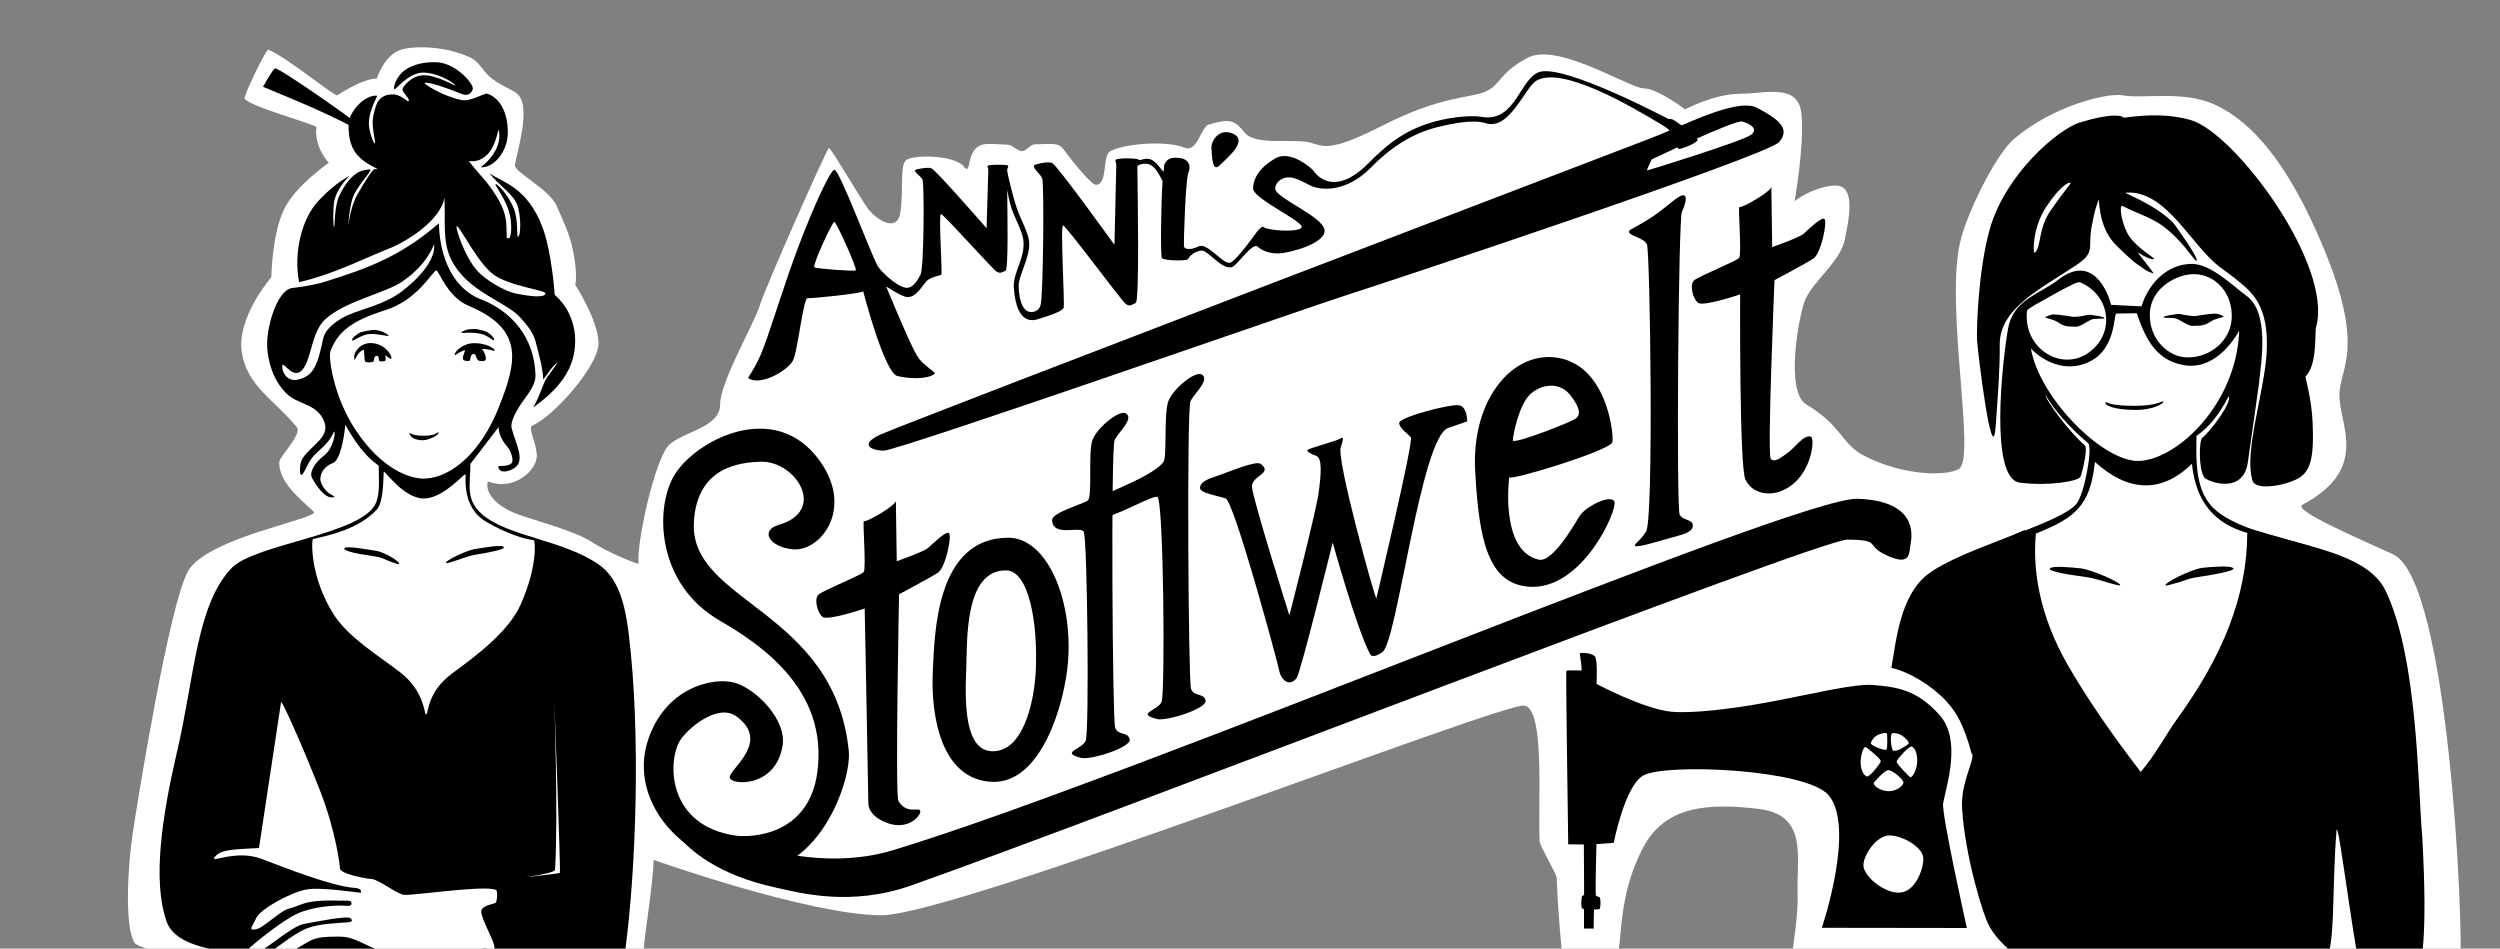 <?xml version="1.0" encoding="UTF-8" standalone="no"?>
<!DOCTYPE svg PUBLIC "-//W3C//DTD SVG 1.1//EN" "http://www.w3.org/Graphics/SVG/1.1/DTD/svg11.dtd">
<svg width="100%" height="100%" viewBox="0 0 2024 768" version="1.1" xmlns="http://www.w3.org/2000/svg" xmlns:xlink="http://www.w3.org/1999/xlink" xml:space="preserve" xmlns:serif="http://www.serif.com/" style="fill-rule:evenodd;clip-rule:evenodd;stroke-linejoin:round;stroke-miterlimit:2;">
    <rect x="0" y="0" width="2024" height="768" fill="#808080" stroke="none"/>
    <path d="M108.961,763.403C100.516,749.982 103.616,700.148 107.352,675.277C111.087,650.406 136.839,489.755 152.261,462.367C167.682,434.978 259.731,419.662 253.994,414.277C241.701,402.735 225.836,390.232 226.073,374.205C226.143,369.438 245.039,351.583 240.213,345.698C221.977,323.46 199.629,312.47 195.686,284.576C191.726,256.565 219.691,224.407 219.691,224.407C219.691,224.407 220.078,189.669 230.08,169.179C239.261,150.369 266.212,131.782 266.212,131.782C266.212,131.782 254.21,119.495 256.167,103.048C256.427,100.86 200.691,85.957 197.987,79.667C197.179,77.787 215.421,39.428 217.277,40.215C233.144,46.943 271.02,78.466 273.161,77.095C296.877,61.91 305.036,63.715 305.036,63.715C305.036,63.715 310.926,44.279 325.13,40.121C336.659,36.747 362.571,37.522 381.563,46.977C388.134,50.249 391.291,58.531 398.545,63.826C408.057,70.769 416.471,73.215 419.564,76.658C429.75,87.996 418.912,121.281 416.881,133.64C415.962,139.226 444.779,152.879 450.829,167.052C455.143,177.158 461.201,188.789 464.1,203.785C467.884,223.36 465.744,230.609 465.744,230.609C465.744,230.609 484.677,259.971 484.566,278.1C484.456,296.179 448.385,336.999 431.169,344.45C426.953,346.275 433.79,356.642 434.601,368.19C435.413,379.738 416.99,398.044 395.473,389.888C393.933,389.304 390.532,406.103 420.201,416.714C433.376,421.426 466.632,430.368 479.238,438.875C490.695,446.606 517.239,457.549 517.063,456.268C514.949,440.842 530.187,371.193 541.673,360.252C553.159,349.312 583.01,346.185 583.01,327.526C583.01,308.867 611.117,261.046 615.172,247.191C619.226,233.336 669.471,120.278 671.071,119.787C672.671,119.296 698.224,163.74 703.855,170.418C709.486,177.097 726.877,189.904 729.149,170.797C731.422,151.69 728.635,135.25 733.18,130.052C737.725,124.854 772.743,125.375 780.02,134.612C787.298,143.849 780.909,120.858 795.692,117.024C799.561,116.02 807.552,116.799 816.168,117.175C819.584,117.325 823.959,122.466 827.353,122.353C831.081,122.228 833.972,117.014 837.642,116.868C854.405,116.2 857.122,116.085 860.721,120.528C863.03,123.38 882.969,150.407 887.732,149.649C897.231,148.139 892.083,126.1 898.931,122.385C910.13,116.309 944.437,113.461 958.989,119.595C969.364,123.969 972.362,102.664 978.559,100.85C996.816,95.505 999.671,97.638 1007.72,107.424C1015.76,117.209 1042.07,112.904 1056.6,114.693C1071.13,116.483 1070.41,126.523 1118.98,101.808C1167.55,77.094 1189.64,79.814 1202.54,74.184C1215.44,68.553 1212.62,59.888 1236.71,46.837C1260.81,33.786 1318.97,71.277 1330.72,71.532C1342.47,71.787 1364.26,88.576 1364.26,88.576C1364.26,88.576 1387.37,76.089 1408.42,75.957C1429.47,75.826 1456.02,67.065 1458.48,92.317C1460.95,117.569 1452.93,162.812 1452.93,162.812C1452.93,162.812 1465.66,152.482 1483.33,150.345C1499.66,148.371 1499.74,165.499 1493.47,194.31C1489.39,213.09 1465.85,228.902 1460.59,245.122C1455.32,261.342 1445.79,317.581 1462.41,327.45C1490.98,344.403 1491.06,359.675 1508.95,368.878C1542.11,385.935 1576.8,385.299 1585.91,379.666C1599.95,370.993 1574.92,250.959 1586.72,196.901C1591.81,173.571 1615.55,125.334 1630.56,112.47C1661.17,86.234 1705.53,74.82 1718.49,77.207C1734.86,80.219 1767.98,72.938 1793.5,84.866C1825.42,99.789 1851.99,134.892 1875.69,188.03C1918.34,283.638 1893.24,296.915 1893.98,321.143C1894.71,345.371 1917.96,380.015 1863.88,408.759C1855.75,413.079 1912.43,437.283 1937.38,448.743C1982.91,469.65 1994.47,751.534 1991.82,780.04C1989.17,808.546 1811.93,851.494 1811.93,851.494L1439.95,835.313C1439.95,835.313 1456.51,753.142 1455.36,723.913C1454.21,694.684 1464.41,659.666 1423.65,654.866C1382.89,650.066 1347.81,652.25 1330.01,686.669C1312.21,721.088 1313.2,750.27 1310.09,773.207C1306.97,796.144 1264.47,769.925 1264.47,769.925C1264.47,769.925 1261.54,742.976 1260.32,710.797C1260.2,707.761 1246.59,684.385 1246.46,681.467C1245.03,649.167 1250.9,574.411 1234.25,571.223C1217.6,568.034 772.601,741.482 713.247,741.01C653.893,740.539 529.09,696.141 529.09,696.141C529.09,696.141 530.126,700.901 522.744,753.817C515.363,806.732 525.709,860.065 525.709,860.065C525.709,860.065 117.407,776.824 108.961,763.403Z" style="fill:white;"/>
    <g transform="matrix(1.584,0,0,1.58,511.599,-142.857)">
        <path d="M608.186,565.824C608.186,565.824 625.592,514.306 611.602,497.851C600.235,484.482 528.302,481.355 516.89,487.797C507.413,493.147 501.832,522.305 501.832,522.305L492.984,522.917C492.984,522.917 492.384,543.323 492.653,549.094C492.684,549.769 494.263,549.929 494.467,550.043C495.341,550.531 495.064,555.363 494.697,556.024C494.418,556.526 492.653,556.426 491.719,556.422L491.546,566.233L486.625,566.182L486.629,556.426C486.65,555.928 485.647,556.234 485.478,555.604C485.013,553.874 485.308,551.529 485.465,550.169C485.577,549.201 486.505,549.535 486.683,548.573L486.549,523.144L478.555,523.039C478.214,493.662 477.228,434.611 477.648,434.159C478.179,433.587 485.448,434.214 485.441,433.864C485.388,431.2 484.886,428.231 484.439,425.38C484.309,424.547 490.453,424.926 492.128,426.686C493.718,428.358 493.019,440.861 493.019,440.861C493.019,440.861 516.981,453.694 531.228,455.095C541.53,456.109 561.588,453.792 580.552,450.279C603.052,446.111 624.591,440.577 634.63,441.419C646.6,442.423 656.881,443.919 668.311,456.753C679.741,469.588 671.911,492.586 670.179,502.021C669.243,507.116 682.288,565.926 682.288,565.926L608.186,565.824ZM653.27,488.624C654.42,489.158 656.771,484.878 656.919,480.919C657.048,477.482 656.16,473.585 654.044,472.977C652.634,472.571 646.44,479.677 646.419,480.619C646.387,482.078 653.27,488.624 653.27,488.624ZM641.544,466.518C641.528,465.627 638.9,466.177 637.653,466.624C634.416,467.786 633.185,470.745 633.249,471.283C633.423,472.74 640.476,475.153 641.195,474.544C641.913,473.935 641.544,466.518 641.544,466.518ZM630.748,473.229C629.601,472.691 628.18,476.595 628.016,480.553C627.874,483.99 629.137,487.658 631.251,488.274C632.659,488.685 638.268,481.429 638.293,480.487C638.331,479.028 630.748,473.229 630.748,473.229ZM634.697,491.525C634.58,493.306 638.29,495.719 642.25,495.832C645.688,495.93 649.303,493.656 649.892,491.535C650.284,490.122 644.196,484.894 642.121,485.039C639.935,485.192 634.697,491.525 634.697,491.525ZM642.838,518.486C636.233,518.4 629.432,528.439 629.436,533.786C629.439,539.133 639.399,547.812 647.516,547.82C655.633,547.828 660.006,536.384 660.065,530.475C660.124,524.567 649.443,518.573 642.838,518.486ZM652.095,471.892C653.181,471.239 652.35,470.012 650.182,468.095C647.606,465.815 644.501,465.933 644.048,466.23C642.822,467.035 643.753,474.304 644.495,474.884C646.226,476.235 652.095,471.892 652.095,471.892Z"/>
    </g>
    <g transform="matrix(1.557,0,0,1.557,-1038.71,-81.726)">
        <g transform="matrix(1,0.014,-0.014,1,-39.283,227.873)">
            <path d="M1051.65,219.495C1053.68,218.681 1076.4,249.274 1106.87,251.009C1113.13,251.366 1142.57,260.348 1174.41,250.21C1297.33,211.08 1641.39,59.884 1673.13,60.542C1703.34,61.168 1701.94,77.98 1701.1,83.175C1700.25,88.369 1701.51,95.259 1689.21,89.996C1676.91,84.733 1686.53,81.778 1668.2,81.846C1653.6,81.901 1285.78,230.908 1184.07,268.416C1152.56,280.038 1126.2,273.11 1113.92,270.63C1053.56,258.441 1049.62,220.308 1051.65,219.495Z"/>
        </g>
        <g transform="matrix(1.096,-0.767,0.506,0.722,95.603,726.999)">
            <path d="M991.776,226.191C993.219,222.437 999.089,218.565 1002.05,226.819C1005.01,235.073 994.7,236.096 990.58,237.193C986.46,238.29 990.332,229.944 991.776,226.191Z"/>
        </g>
        <g transform="matrix(0.692,0,0,0.692,594.842,24.873)">
            <path d="M1189.7,134.236C1173.1,137.622 1155.11,144.979 1134.55,165.848C1115.8,184.88 1097.13,182.665 1090.19,179.816C1087.13,178.56 1079.16,173.49 1073.7,173.203C1066.76,172.839 1062.51,177.779 1062.67,181.693C1062.95,188.695 1098.2,202.408 1099.7,212.583C1101.2,222.757 1073.47,230.112 1065.01,230.335C1058.83,230.498 1052.76,228.441 1049.32,225.091C1045.35,222.127 1033.87,239.587 1030.16,240.631C1022.23,242.861 1012.08,227.479 1007.02,228.191C1001.26,229.002 998.227,232.855 998.227,232.914C998.223,233.447 997.055,234.853 996.293,235.074C993.069,236.011 978.931,235.7 977.5,233.82C976.431,232.417 976.731,196.052 977.998,175.943C976.361,172.914 973.481,166.374 969.243,163.978C964.694,161.407 959.163,164.261 959.157,164.491C959.14,165.202 959.074,166.782 959.079,167.164C959.326,186.542 960.712,266.283 957.874,267.515C954.682,268.902 953.605,270.659 950.317,268.247C947.029,265.835 905.471,209.416 903.257,209.285C901.042,209.153 904.644,268.943 903.679,271.169C902.331,274.28 891.372,277.463 885.992,279.228C882.418,280.401 868.384,286.293 866.222,255.992C865.421,244.772 875.536,232.816 873.272,219.418C872.207,213.117 868.042,205.887 865.249,198.54C862.595,191.556 861.268,182.453 861.269,182.534C861.431,202.107 862.27,242.584 859.961,243.415C857.123,244.436 856.165,245.727 853.247,243.961C850.329,242.195 813.478,200.838 811.512,200.744C809.545,200.65 812.648,244.516 811.815,246.159C811.399,246.98 806.002,247.403 801.932,250.083C798.369,252.429 793.39,263.899 785.919,263.118C781.219,262.626 770.073,254.671 770.351,255.337C781.719,282.577 791.259,304.811 795.122,309.609C800.166,315.873 808.224,319.677 806.625,320.885C800.908,325.203 787.298,324.462 778.821,322.485C768.944,320.181 753.064,258.795 753.064,258.795C751.673,260.45 714.728,264.252 711.357,263.945C707.892,263.63 703.862,305.083 700.066,311.241C695.309,318.959 675.691,330.155 666.766,324.06C665.926,323.487 672.224,317.301 678.428,300.476C685.725,280.686 694.369,251.85 703.797,226.762C716.019,194.241 728.604,167.423 731.456,167.47C735.266,167.533 758.587,230.107 763.951,239.832C765.629,242.875 777.058,254.567 784.657,256.051C790.759,257.242 794.644,249.018 796.143,246.288C798.801,241.45 799.064,177.492 797.58,174.7C796.096,171.909 789.186,168.029 793.371,167.154C797.556,166.279 801.308,165.55 804.278,166.349C807.247,167.149 845.784,211.409 845.784,211.409C845.784,211.409 846.781,177.463 847.078,167.656C847.122,166.195 846.16,165.172 846.671,164.549C847.642,163.368 861.594,163.474 861.912,164.38C862.427,165.846 861.081,166.091 861.256,167.862C861.72,172.537 866.782,191.71 868.634,196.851C871.575,205.016 877.203,214.837 877.779,221.738C878.732,233.166 869.499,247.052 869.874,255.497C870.709,274.323 877.987,276.523 883.843,273.026C885.195,272.219 885.819,270.602 886.357,269.127C888.296,263.809 889.202,177.579 887.527,173.772C885.851,169.966 878.065,164.666 882.774,163.482C887.484,162.297 891.707,161.31 895.052,162.405C898.396,163.5 941.858,223.877 941.858,223.877C941.858,223.877 942.92,177.625 943.236,164.261C943.283,162.271 942.198,160.875 942.773,160.028C943.863,158.419 959.23,158.723 959.93,159.825C960.826,161.234 965.668,157.495 970.257,160.24C974.226,162.614 976.676,167.059 978.722,169.038C979.061,165.087 979.367,163.154 979.765,162.59C981.962,159.472 983.649,157.847 990.68,158.611C997.711,159.376 999.634,164.745 997.453,169.583C995.271,174.42 993.834,220.802 994.086,224.948C994.219,227.134 998.66,228.156 1004.93,225.102C1011.88,221.714 1023.38,238.986 1028.83,237.306C1033.75,235.788 1049.37,213.382 1049.38,213.447C1049.39,213.467 1049.39,213.487 1049.4,213.507C1051.24,211.182 1053.31,209.58 1054.21,210.671C1055.94,212.765 1078.97,214.999 1082.39,211.005C1085.81,207.01 1046.08,189.42 1046.06,181.603C1046.04,173.787 1051.27,165.458 1062.83,158.86C1074.39,152.265 1090.43,166.758 1091.41,168.194C1095.33,173.977 1108.9,186.587 1132.93,162.356C1144.17,151.025 1156.57,139.931 1175.75,133.305C1191.61,127.826 1209.63,126.279 1217.78,127.714C1243.64,132.264 1246.53,97.845 1261.72,93.848C1281.36,88.68 1357.98,129.243 1357.98,129.243C1361.91,128.919 1363.33,131.174 1367.94,134.111C1389.57,124.864 1413.93,115.161 1424.81,120.953C1439.8,128.938 1450.36,136.152 1441.35,146.616C1432.35,157.081 1143.35,253.135 1117.1,261.385C1090.86,269.635 778.413,378.87 768.38,378.553C758.347,378.237 750.319,373.778 765.853,366.493C781.387,359.209 1321.66,152.669 1345.43,143.55C1349.54,141.975 1354.15,140.032 1359.04,137.935C1357.69,136.654 1356.05,135.382 1354.03,134.164C1327.22,118.019 1277.73,89.476 1258.88,100.565C1250.16,105.697 1238.71,138.319 1220.79,132.46C1210.71,129.164 1192.19,133.729 1189.7,134.236ZM1364.98,150.589C1354.02,155.647 1345.57,159.709 1345.57,159.709C1345.57,159.709 1341.51,167.875 1342.11,167.967C1342.72,168.06 1414.19,145.865 1420.17,141.215C1426.15,136.565 1419.12,132.724 1413.53,131.223C1410.85,130.501 1395.06,137.048 1379.37,144.045C1379.98,144.396 1380.49,145.05 1379.65,145.809C1376.31,148.843 1366.98,152.176 1366.01,151.767C1365.44,151.53 1365.11,151.559 1364.98,150.589ZM716.351,240.755C718.051,241.825 746.103,243.982 747.466,243.027C748.829,242.072 733.009,206.867 731.401,206.609C729.823,206.355 714.651,239.686 716.351,240.755Z"/>
        </g>
        <g transform="matrix(1,0,0,1,-22.297,18.77)">
            <path d="M1527.79,263.707C1526.02,268.234 1474.26,283.943 1474.18,281.866C1474.18,281.866 1469.1,320.02 1489.5,324.722C1496.76,326.395 1508,306.468 1510.84,301.911C1513.69,297.355 1526.58,290.605 1528.8,294.364C1531.01,298.122 1512.55,340.375 1484.9,338.822C1463.14,337.6 1458.42,314.596 1456.46,278.454C1454.51,242.311 1474.87,217.477 1497.26,219.486C1525.49,222.019 1528.78,261.165 1527.79,263.707ZM1476.05,262.735C1476.05,264.984 1505.81,253.474 1508.66,251.412C1511.51,249.351 1511.09,245.85 1505.99,239.25C1500.89,232.65 1492.16,232.933 1485.7,238.16C1479.24,243.388 1476.05,260.486 1476.05,262.735Z"/>
        </g>
        <g transform="matrix(1,0,0,1,-17.342,13.833)">
            <path d="M1531.57,158.786C1531.87,157.863 1535.97,156.467 1543.57,151.42C1551.22,146.335 1557.24,140.059 1559.67,140.177C1562.09,140.295 1560.9,144.702 1559.02,148.761C1557.14,152.82 1556.08,302.927 1557.84,306.226C1559.61,309.525 1564.71,308.529 1564.71,311.945C1564.71,315.362 1559.72,316.509 1553.44,318.26C1547.15,320.011 1536.08,323.422 1534.84,322.595C1533.6,321.768 1536.32,321.129 1540.38,315.086C1544.45,309.043 1542.46,169.398 1540.84,165.751C1539.15,161.946 1530.72,161.345 1531.57,158.786Z"/>
        </g>
        <g transform="matrix(0.831,0,0,0.679,204.172,140.738)">
            <path d="M1307.97,243.634C1308.15,239.121 1312.4,237.024 1319.16,234.269C1326.28,231.369 1342.99,222.407 1346.05,225.333C1353.8,232.734 1340.33,234.101 1340.49,242.695C1340.66,251.289 1363.9,341.265 1363.9,341.265C1363.9,341.265 1380.52,262.305 1382.14,247.793C1383.77,233.281 1384.59,220.802 1380.67,219.102C1376.75,217.403 1374.37,215.529 1375.36,214.432C1376.36,213.336 1393.73,207.582 1396.01,205.766C1398.28,203.949 1397.39,207.442 1396.01,212.675C1393.4,222.644 1417.72,329.796 1418.33,328.263C1418.33,328.263 1441.67,208 1439.91,205.039C1438.16,202.079 1432.96,198.504 1432.58,194.032C1432.2,189.559 1465.53,178.829 1470.42,180.464C1475.3,182.099 1475.14,192.67 1475.14,192.67C1475.14,192.67 1471.06,194.626 1463.28,197.751C1446.34,204.556 1431.55,358.985 1422.43,368.998C1421.96,369.509 1416.19,374.987 1414.42,370.982C1406.08,352.057 1390.99,285.484 1390.99,285.484C1390.99,285.484 1370.91,385.45 1368.41,389.34C1363.58,396.868 1358.41,389.706 1357.61,384.045C1356.82,378.384 1329.28,253.66 1323.93,251.622C1318.58,249.583 1307.82,247.617 1307.97,243.634Z"/>
        </g>
        <g transform="matrix(1,0,0,1,1.127,0.213)">
            <path d="M1251.84,267.472C1248.63,264.532 1236.61,274.486 1234.1,280.946C1231.59,287.406 1234.23,310.722 1231.57,312.567C1228.92,314.412 1213.06,318.799 1213.09,322.621C1213.17,331.747 1227.63,325.598 1229.51,328.755C1231.39,331.912 1232.45,432.826 1230.54,437.417C1228.62,442.008 1216.81,443.502 1228.19,446.367C1233.07,447.595 1254.2,440.945 1253.41,436.758C1252.62,432.571 1247.18,434.953 1245.82,430.527C1244.46,426.101 1243.56,285.394 1245.56,281.144C1247.57,276.893 1255.26,270.602 1251.84,267.472Z"/>
        </g>
        <g transform="matrix(1,0,0,1,40.58,-19.983)">
            <path d="M1251.84,267.472C1248.63,264.532 1236.61,274.486 1234.1,280.946C1231.59,287.406 1233.44,309.925 1231.57,312.567C1224.83,322.132 1188.06,332.682 1188.21,337.808C1188.66,353.047 1225.07,329.108 1228.38,330.888C1231.62,332.626 1232.45,432.826 1230.54,437.417C1228.62,442.008 1216.81,443.502 1228.19,446.367C1233.07,447.595 1254.2,440.945 1253.41,436.758C1252.62,432.571 1247.18,434.953 1245.82,430.527C1244.46,426.101 1243.56,285.394 1245.56,281.144C1247.57,276.893 1255.26,270.602 1251.84,267.472Z"/>
        </g>
        <g transform="matrix(1,0,0,1,5.154,-1.785)">
            <path d="M1147.03,402.611C1148,384.091 1148.51,334.094 1186.1,333.865C1206.16,333.743 1219.75,365.42 1217.35,397.956C1215.72,419.893 1203.54,461.633 1178.1,460.816C1151.56,459.963 1145.76,427.048 1147.03,402.611ZM1164.38,402.585C1163.57,421.103 1163.93,444.24 1177.58,444.883C1193.77,445.647 1199.69,419.892 1200.53,403.258C1201.76,378.586 1197.04,351.084 1185.24,350.875C1163.01,350.481 1164.98,388.728 1164.38,402.585Z"/>
        </g>
        <path d="M1145.67,474.293C1145.88,476.819 1139.34,484.111 1129.04,480.627C1122.14,478.293 1118.63,474.231 1118.63,469.976C1118.63,465.72 1116.74,368.906 1116.74,368.906C1116.74,368.906 1097.6,375.372 1094.87,373.285C1092.13,371.198 1090.24,363.833 1092.82,361.596C1095.39,359.36 1114.85,351.648 1116.24,349.876C1117.62,348.104 1115.54,322.575 1116.34,323.456C1117.21,324.426 1133.77,314.95 1132.95,312.683L1133.4,344.295C1133.4,344.295 1147.53,339.371 1149.74,337.369C1151.96,335.367 1159.12,328.379 1160.56,329.678C1162.21,331.168 1158.77,347.686 1154.88,350.233C1150.98,352.781 1134.6,361.507 1134.6,361.507C1134.6,361.507 1132.55,465.966 1134.26,468.942C1135.97,471.918 1138.64,473.372 1141.12,473.445C1143.59,473.518 1145.56,472.971 1145.67,474.293Z"/>
        <g transform="matrix(1,0,0,1,455.218,-163.339)">
            <path d="M1153.56,442.9C1155.91,443.848 1153.81,465.848 1137.07,471.516C1130.17,473.852 1122.5,471.663 1119.45,465.103C1116.26,458.243 1116.74,368.906 1116.74,368.906C1116.74,368.906 1097.6,375.372 1094.87,373.285C1092.13,371.198 1090.24,363.833 1092.82,361.596C1095.39,359.36 1114.85,351.648 1116.24,349.876C1117.62,348.104 1115.54,322.575 1116.34,323.456C1117.21,324.426 1133.77,314.95 1132.95,312.683L1133.4,344.295C1133.4,344.295 1147.53,339.371 1149.74,337.369C1151.96,335.367 1159.12,328.379 1160.56,329.678C1162.21,331.168 1158.77,347.686 1154.88,350.233C1150.98,352.781 1134.6,361.507 1134.6,361.507C1134.6,361.507 1130.86,451.185 1132.57,454.161C1134.28,457.137 1139.04,452.918 1141.12,451.559C1144.82,449.128 1149.9,441.425 1153.56,442.9Z"/>
        </g>
        <path d="M1062.8,292.578C1051.19,292.878 1029.11,295.607 1027.91,324.612C1026.21,365.863 1100.73,369.574 1108.44,442.611C1110.23,459.57 1091.07,510.03 1054.83,504.271C1018.58,498.512 995.084,467.56 1003.64,438.737C1012.21,409.915 1038.27,404.231 1049.36,407.557C1060.45,410.883 1076.18,426.759 1074.06,440.132C1070.5,462.542 1046.55,460.907 1046.55,456.6C1046.55,452.293 1068.05,438.069 1050.09,425.02C1040.08,417.751 1024.09,431.895 1020.66,437.635C1014.1,448.585 1014.09,481.745 1049.55,486.973C1056.97,488.066 1087.69,487.425 1092.12,453.941C1096.78,418.63 1074.61,394.175 1041.66,375.365C1008.71,356.556 1007.35,317.428 1017.64,299.769C1027.92,282.109 1070.01,258.892 1093.66,292.515C1111.36,317.683 1093.26,339.733 1079.06,338.101C1066.63,336.673 1062.54,328.133 1071.9,325.452C1097.57,318.098 1080.81,292.113 1062.8,292.578Z"/>
    </g>
    <g transform="matrix(2.114,-0.586,0.578,2.083,-594.982,-110.295)">
        <path d="M332.877,180.326C343.944,189.194 355.563,198.105 364.867,207.974L365.51,206.834C366.118,206.623 340.514,174.843 338.95,174.883C338.119,174.904 332.877,180.326 332.877,180.326Z"/>
    </g>
    <g transform="matrix(1.808,0,0,1.808,-405.329,-238.754)">
        <g transform="matrix(1.096,0,0,1.096,-17.841,-50.457)">
            <path d="M363.203,258.69C363.186,258.891 363.181,259.016 363.186,259.054C363.194,259.128 363.195,258.996 363.203,258.69C363.339,257.058 364.237,250.469 366.974,245.739C370.648,239.389 373.284,235.353 374.121,235.588C374.706,235.752 374.653,235.591 374.874,235.563C375.532,235.48 370.635,233.893 367.183,230.252C364.536,227.459 363.163,223.589 363.23,217.47C363.284,212.412 369.475,205.308 374.79,205.608C375.373,205.641 371.83,210.798 371.542,216.382C371.351,220.084 373.531,225.177 373.96,225.183C374.497,225.19 373.203,221.138 373.095,216.849C373.029,214.255 373.851,211.521 374.48,209.696C376.133,204.907 380.453,205.107 381.297,205.093C384.471,205.04 387.279,208.099 387.593,207.912C388.785,207.205 385.57,204.802 385.244,203.128C385.102,202.398 388.713,197.284 393.981,197.266C399.448,197.247 406.78,201.733 406.822,201.432C406.904,200.84 400.648,196.481 394.06,196.188C387.473,195.894 382.071,204.105 381.834,202.864C381.551,201.381 383.155,197.429 386.181,195.214C389.882,192.505 395.498,191.66 399.76,191.999C407.505,192.615 414.494,201.019 414,202.868C413.803,203.601 412.79,206.287 409.387,204.884C404.449,202.848 395.451,199.608 394.271,200.463C393.892,200.738 401.776,205.9 409.49,207.425C412.963,208.112 418.949,204.461 419.885,204.773C425.682,206.707 428.563,213.735 428.28,221.352C428.001,228.832 422.27,235.344 417.217,234.864C423.898,229.736 425.708,223.657 424.519,219.403C423.461,223.964 422.123,227.426 420.051,229.525C418.054,231.547 415.667,232.795 412.376,232.293C415.384,236.434 419.299,240.096 422.073,244.284C423.704,246.747 426.211,250.35 427.308,255.187C428.076,258.577 427.599,264.014 428.009,263.911C428.152,263.875 428.986,263.959 429.199,263.401C429.852,261.692 429.935,257.475 429.023,253.828C427.493,247.707 422.732,242.095 423.309,241.704C423.744,241.408 428.286,245.587 430.801,251.833C432.503,256.06 431.981,263.148 432.356,263.237C433.732,263.565 433.849,253.944 431.909,249.652C429.927,245.267 423.815,241.578 420.873,237.32C426.369,241.255 436.252,242.817 442.585,259.672C445.138,266.467 446.813,278.222 447.471,287.001C455.729,294.135 457.616,305.577 454.25,314.96C452.11,320.927 447.233,326.925 438.736,332.964C440.796,329.193 441.732,326.396 443.321,322.521C443.875,321.171 445.393,319.268 446.285,318.036C446.966,317.096 448.981,314.368 448.525,314.618C448.307,314.738 446.305,316.672 445.637,317.709C444.916,318.832 443.556,320.54 442.746,321.598C442.684,317.518 441.32,312.608 440.738,310.274C439.323,304.596 439.105,302.558 433.462,296.313C427.369,289.572 411.938,285.903 405.239,272.72C401.396,265.157 402.93,256.036 402.399,247.223C400.863,256.709 386.847,265.215 380.253,267.865C368.042,272.773 356.867,278.621 343.031,281.809C340.745,270.12 343.921,255.904 351.068,248.429C354.258,245.093 359.038,240.656 363.622,238.42C363.814,238.326 358.653,242.774 357.395,248.697C356.723,251.862 357.049,259.378 357.2,259.312C357.857,259.027 357.191,251.231 359.554,246.25C361.108,242.974 363.512,239.506 366.164,237.571C368.377,235.958 371.79,235.63 372.07,235.806C373.054,236.426 366.052,242.811 364.627,248.322C363.38,253.146 363.235,257.417 363.203,258.69ZM407.471,258.926C406.544,258.524 410.403,271.341 416.087,277.429C419.196,280.759 426.529,285.468 431.965,286.536C439.107,287.939 443.591,288.052 443.65,286.353C443.694,285.085 428.869,283.407 422.43,278.67C415.99,273.934 409.186,259.671 407.471,258.926Z"/>
        </g>
        <g transform="matrix(0.585,0,0,0.67,91.924,137.981)">
            <path d="M539.739,280.4C539.958,280.022 540.146,282.459 551.063,282.372C559.548,282.305 561.471,279.748 561.835,280.064C562.409,280.561 560.679,282.825 553.728,284.812C551.477,285.455 549.277,285.392 548.366,285.341C540.92,284.926 539.141,281.432 539.739,280.4Z"/>
        </g>
        <g transform="matrix(-0.552,-0.191,0.219,-0.633,681.003,564.649)">
            <path d="M538.191,280.347C538.441,279.667 543.443,282.042 549.066,281.543C556.489,280.885 563.222,277.583 563.586,277.898C564.16,278.395 560.572,282.082 553.461,283.576C552.065,283.87 546.197,284.251 545.304,284.084C541.829,283.436 537.663,281.784 538.191,280.347Z"/>
        </g>
        <g transform="matrix(0.601,-0.178,-0.19,-0.642,111.749,560.351)">
            <path d="M538.191,280.347C538.441,279.667 545.2,282.268 550.77,281.399C555.626,280.64 563.685,276.136 564.049,276.452C564.624,276.949 559.946,281.991 554.65,283.241C553.263,283.568 546.197,284.251 545.304,284.084C541.829,283.436 537.663,281.784 538.191,280.347Z"/>
        </g>
        <g transform="matrix(0.996,0,0,1.096,-136.591,-0.039)">
            <path d="M562.816,350.625C562.952,350.717 564.841,350.276 567.756,349.393C569.645,348.82 573.028,347.574 575.812,347.179C582.199,346.274 589.372,344.992 588.734,344.062C587.855,342.781 579.076,344.459 576.415,344.735C572.262,345.166 561.647,349.831 562.816,350.625Z"/>
        </g>
        <g transform="matrix(-0.941,0,0,1.096,932.411,0.398)">
            <path d="M562.816,350.625C562.952,350.717 563.909,350.476 566.824,349.593C568.713,349.021 570.514,348.008 573.295,347.588C576.356,347.125 581.753,346.486 584.259,345.97C587.503,345.303 589.259,344.61 588.734,344.062C587.664,342.947 576.63,344.848 573.969,345.124C569.816,345.555 561.647,349.831 562.816,350.625Z"/>
        </g>
        <g transform="matrix(1.093,0,0,1.093,-16.807,-49.735)">
            <path d="M424.822,341.192L413.219,356.353C413.176,365.068 411.056,370.948 418.023,377.045C428.431,386.152 451.209,387.481 465.739,397.559C473.857,403.189 476.55,413.788 478.02,425.651C483.192,467.401 480.933,523.966 476.615,555.77C468.627,559.56 459.996,561.111 451.026,561.486C443.042,561.82 433.044,563.246 424.74,562.465C423.778,562.374 424.561,560.257 423.598,560.162C414.39,562.669 402.503,566.544 391.087,564.638C384.442,563.529 378.006,561.387 371.347,558.848C368.058,557.593 363.785,556.198 360.274,556.394C354.514,556.715 349.23,559.145 343.424,559.962C337.655,562.396 332.465,562.856 328.27,559.925C321.774,561.005 319.12,559.48 317.892,556.988C312.588,555.72 292.741,555.005 288.792,543.972C282.769,527.144 286.96,500.227 293.073,474.036C300.198,443.506 301.021,413.934 315.44,398.992C325.083,388.999 369.739,385.27 374.621,372.068C376.259,367.64 375.623,362.717 375.644,357.125C369.993,353.145 366.058,347.6 361.938,340.299C361.517,345.779 359.801,354.994 356.82,356.062C353.586,357.22 351.962,359.779 351.738,362.106C351.519,364.37 353.548,367.075 355.225,368.381C355.591,368.665 357.897,369.765 357.443,369.945C354.833,370.981 351.286,367.605 348.347,362.166C347.063,359.789 349.471,355.827 353.172,353.039C356.912,350.221 358.149,343.67 357.35,343.081C354.674,349.1 351.102,350.259 348.082,354.192C346.496,356.258 344.798,361.071 343.889,360.916C342.997,360.764 343.351,355.852 344.272,354.378C347.81,348.71 355.998,345.458 353.248,338.867C350.184,331.524 342.721,332.251 337.903,327.579C332.089,321.942 330.277,313.965 329.96,308.663C329.485,300.726 333.821,285.654 339.854,284.386C340.798,284.187 348.214,283.494 354.216,281.565C369.468,276.663 383.788,272.131 400.31,257.792C400.466,268.031 404.011,283.76 417.724,289.044C429.697,293.658 439.447,304.324 439.872,319.955C440.005,324.851 435.362,329.186 432.983,333.314C432.489,334.174 429.372,338.989 430.113,341.781C432.032,349.012 436.271,355.792 430.297,358.618C429.615,358.941 425.135,361.02 424.608,357.411C424.544,356.972 428.727,357.681 430.094,356.026C431.252,354.625 429.332,350.505 428.634,349.724C424.755,345.386 424.685,341.902 424.822,341.192L424.896,341.095C424.88,341.024 424.847,341.06 424.822,341.192ZM377.733,359.563C377.449,359.788 377.974,371.595 374.965,374.948C367.632,383.12 354.999,385.711 348.75,387.147C348.057,387.306 347.387,402.563 357.164,417.994C363.259,427.613 375.989,435.186 384.454,441.775C394.54,449.624 394.263,459.017 394.976,459.028C396.227,459.046 394.943,450.146 405.864,442.107C414.944,435.423 428.78,425.328 433.81,413.972C440.861,398.053 439.748,387.676 439.168,387.619C435.418,387.248 427.859,384.886 419.633,380.056C409.165,373.91 411.584,360.733 411.186,360.632C410.417,360.436 401.884,370.693 393.985,370.55C385.836,370.403 378.201,359.193 377.733,359.563ZM335.652,453.901L326.596,513.733C318.188,514.356 310.808,513.891 308.309,517.627C306.694,520.043 317.256,514.245 327.643,518.189C337.58,521.963 356.437,529.402 365.733,530.078C368.844,530.304 368.348,531.59 368.401,532.034C368.433,532.3 352.054,529.515 345.81,530.77C339.136,532.112 327.001,538.817 325.398,542.53C323.809,546.21 321.988,547.588 325.266,547.049C328.543,546.511 335.306,539.34 339.092,538.492C341.561,537.94 343.575,536.673 346.903,535.983C351.448,535.04 357.143,535.252 359.183,535.303C362.321,535.381 364.505,534.925 364.505,536.317C364.505,537.709 363.183,537.465 361.663,537.369C357.965,537.133 348.893,537.647 342.361,540.6C335.829,543.554 323.614,553.663 321.903,555.439C319.924,557.493 322.344,557.455 325.087,556.938C328.438,556.306 339.78,545.86 344.817,544.896C349.853,543.933 362.941,541.325 364.089,542.516C365.238,543.707 364.631,544.055 362.502,544.216C358.731,544.502 351.133,544.721 346.149,546.682C341.164,548.643 334.177,554.471 332.819,555.142C331.461,555.814 325.872,558.896 332.164,558.725C338.455,558.555 337.665,557.19 342.287,554.755C346.91,552.32 348.116,550.313 355.36,550.097C361.327,549.918 363.046,549.893 368.267,552.332C373.488,554.772 375.918,556.043 383.488,557.754C391.058,559.466 404.675,558.222 408.438,557.574C412.202,556.926 418.475,553.968 420.295,555.105C422.114,556.243 423.348,556.579 423.021,553.984C422.695,551.389 417.203,541.792 417.658,539.49C418.113,537.188 422.662,536.69 423.433,536.262C424.205,535.834 424.471,531.316 423.697,530.927C419.397,528.767 388.993,533.398 385.91,532.912C382.828,532.426 375.798,526.707 372.768,526.458C369.739,526.21 359.455,524.252 359.718,521.89C359.809,521.075 358.016,506.58 351.539,490.073C344.375,471.816 336.262,453.757 335.652,453.901ZM398.305,266.365C398.267,266.118 396.158,274.318 385.115,281.792C378.215,286.462 361.888,289.664 353.742,297.12C348.051,302.33 348.15,313.365 344.44,317.735C340.704,322.134 336.853,314.672 336.249,315.853C335.587,317.147 337.514,325.234 345.885,320.564C350.352,318.072 351.452,311.296 352.924,304.919C354.108,299.785 361.174,296.242 362.981,295.441C368.963,292.79 378.084,291.104 385.267,285.578C395.073,278.033 398.988,270.903 398.305,266.365ZM399.27,277.087C397.7,277.229 391.86,289.165 378.221,293.438C363.88,297.93 358.804,302.642 355.91,310.046C354.875,312.695 357.171,328.982 366.262,342.624C376.828,358.481 388.499,362.739 394.89,362.378C405.543,361.775 417.632,351.628 424.993,332.842C432.084,314.745 435.522,301.227 412.486,291.618C403.745,287.971 400.174,277.005 399.27,277.087Z"/>
        </g>
        <g transform="matrix(0.993,0,0,1.096,-131.114,23.887)">
            <path d="M562.891,243.763C563.013,243.991 564.687,242.508 567.425,241.756C567.907,241.624 566.004,244.525 566.729,245.736C566.964,246.128 569.656,246.483 569.815,245.829C569.89,245.519 569.879,243.437 571.308,243.293C572.579,243.164 572.44,245.344 573.487,245.927C574.426,246.451 576.003,246.193 576.324,246.085C577.832,245.578 575.992,241.867 575.186,241.425C574.995,241.32 575.051,241.3 575.084,241.297C577.86,241.059 580.928,242.358 580.934,241.984C580.948,241.095 577.174,238.832 571.422,238.898C566.337,238.956 562.35,242.748 562.891,243.763Z"/>
        </g>
        <g transform="matrix(0.993,0,0,1.096,-176.652,23.85)">
            <path d="M563.628,245.73C563.762,245.952 564.904,242.391 567.642,241.639C568.124,241.507 567.662,245.315 568.387,246.526C568.621,246.918 572.098,246.886 572.257,246.232C572.332,245.922 572.14,244.249 573.569,244.105C574.84,243.976 574.267,246.06 574.715,246.217C575.73,246.573 577.131,246.325 577.405,246.125C577.863,245.792 577.273,243.973 577.325,243.975C578.073,244.008 579.649,245.788 580.129,245.224C580.706,244.547 577.852,239.318 571.422,238.898C565.599,238.518 562.37,243.649 563.628,245.73Z"/>
        </g>
    </g>
    <g transform="matrix(2.113,0,0,2.113,564.213,-266.826)">
        <path d="M562.816,350.625C562.952,350.717 564.841,350.276 567.756,349.393C569.645,348.82 571.869,347.843 574.653,347.448C581.04,346.543 589.372,344.992 588.734,344.062C587.855,342.781 579.563,343.557 576.903,343.833C572.75,344.264 561.647,349.831 562.816,350.625Z"/>
        <g transform="matrix(-1.034,0,0,1,1127.19,-0.03)">
            <path d="M562.816,350.625C562.952,350.717 564.841,350.276 567.756,349.393C569.645,348.82 572.356,347.858 575.136,347.438C578.198,346.975 581.753,346.486 584.259,345.97C587.503,345.303 589.259,344.61 588.734,344.062C587.664,342.947 580.118,343.787 577.458,344.063C573.304,344.494 561.647,349.831 562.816,350.625Z"/>
        </g>
        <path d="M539.739,280.4C539.958,280.022 540.47,281.855 551.387,281.768C559.873,281.701 561.471,279.748 561.835,280.064C562.409,280.561 558.436,283.383 551.122,283.352C542.765,283.317 539.109,281.489 539.739,280.4Z"/>
        <path d="M521.776,233.334C534.921,223.241 540.815,238.637 541.838,243.072L553.484,243.662C556.302,234.641 563.333,227.619 572.493,227.385C580.025,227.193 588.757,236.062 593.582,239.508C602.72,246.036 599.34,264.777 598.456,273.671C598.294,275.303 594.377,302.307 594.256,303.252C592.603,316.194 578.532,310.688 577.555,309.229C575.3,305.864 575.537,294.977 576.804,293.989C580.014,291.486 588.217,280.507 586.919,278.082C583.427,284.767 579.784,289.651 574.554,293.302C574.438,302.975 573.9,315.131 582.181,321.976C598.25,335.258 637.901,333.738 646.99,352.563C659.455,378.382 659.4,428.254 661.074,446.986C665.55,527.502 651.46,505.061 638.767,502.486C636.354,501.997 628.805,437.908 628.227,444.638C626.378,466.153 627.974,492.666 623.434,494.011C576.793,507.829 513.373,511.409 495.377,481.526C492.82,477.28 485.859,454.105 484.761,436.121C484.174,426.499 489.169,418.463 488.705,415.384C487.56,407.796 483.462,400.04 478.678,394.905C473.127,388.947 464.445,383.676 457.664,382.155C459.516,371.53 461.116,354.365 471.613,346.32C484.692,336.298 521.011,327.463 528.316,319.641C531.711,316.006 534.825,297.556 533.085,296.109C530.266,293.767 521.528,286.079 516.75,277.61C516.563,279.419 526.194,292.235 531.77,296.891C533.18,298.068 530.528,308.252 530.125,308.968C529.156,310.687 517.905,312.623 506.89,311.201C495.097,309.679 500.211,264.705 502.319,252.43C504.271,241.063 513.859,239.412 521.776,233.334ZM574.028,231.326C567.258,231.099 557.11,236.441 556.694,246.264C556.276,256.142 563.751,263.194 571.15,263.225C579.877,263.263 587.718,256.828 588.067,248.046C588.453,238.35 581.722,231.584 574.028,231.326ZM535.652,303.262C533.909,320.171 527.979,324.741 513.028,330.714C511.721,344.754 514.417,362.236 525.282,381.123C532.381,393.464 541.698,407.084 553.203,422.057C558.897,415.417 562.599,408.057 567.324,401.512C584.437,377.812 593.976,354.86 594.023,330.485C582.01,326.975 574.418,319.331 572.814,303.985C560.793,315.739 547.974,314.463 535.652,303.262ZM509.647,245.297C507.967,259.564 522.488,268.653 532.868,261.658C543.567,254.449 541.857,239.441 529.929,234.432C529.107,234.087 525.332,236.038 519.915,239.053C515.746,241.373 509.731,244.587 509.647,245.297ZM511.127,259.785C514.297,278.791 538.992,303.55 552.724,302.879C567.369,302.163 589.848,281.085 590.944,253.005C585.374,262.662 577.789,267.382 570.337,266.273C560.346,264.786 555.549,258.058 551.718,246.304L543.791,246.419C542.802,247.39 543.527,259.732 533.961,264.658C522.361,270.632 512.532,261.493 511.127,259.785Z"/>
        <path d="M597.412,329.613L618.032,335.48C619.23,373.397 613.276,401.238 623.944,424.699C611.723,424.529 583.988,437.385 574.821,439.43C522.314,451.146 515.91,436.812 502.941,433.324C501.994,433.07 502.498,420.695 498.157,417.849C494.184,415.245 488.55,415.643 488.373,414.938C485.887,405.057 481.886,397.842 479.387,395.539L489.284,337.672L508.875,329.317C502.722,364.517 500.099,410.738 512.416,420.813C523.197,429.632 566.795,437.692 592.652,419.315C607.25,408.94 600.31,357.605 597.412,329.613Z"/>
        <g transform="matrix(1,0,0,1,-5.146,5.096)">
            <path d="M495.647,251.621C495.385,246.925 496.126,224.354 500.571,208.773C506.477,188.074 526.428,170.787 534.989,168.127C546.345,164.6 551.062,165.283 551.727,166.218C551.974,166.565 565.124,163.567 577.577,167.203C594.398,172.114 632.07,222.478 625.57,246.457C624.916,246.955 626.323,260.882 621.454,265.472C621.337,265.582 623.775,273.909 624.196,282.691C624.826,295.824 623.525,300.989 619.691,303.846C615.646,306.862 602.581,309.584 601.222,305.426C597.669,294.551 605.897,271.042 606.627,255.875C607.376,240.3 602.33,234.541 597.681,230.507C593.452,226.837 589.656,224.251 588.851,223.651C577.508,215.182 568.082,193.779 552.609,195.004C551.431,195.097 563.496,199.167 570.867,206.603C570.995,206.732 580.679,220.087 579.769,221.03C579.651,221.152 579.452,221.044 579.171,220.752C577.673,219.198 573.712,212.982 567.125,207.992C562.63,204.587 556.098,202.565 551.356,200.107C549.951,199.378 550.888,207.152 553.971,211.719C557.233,216.552 564.313,220.323 563.457,220.462C562.554,220.609 560.563,220.029 557.261,217.89C556.557,217.434 564,226.244 563.144,225.951C559.624,224.744 559.823,224.206 557.092,222.487C555.108,221.239 549.653,215.918 548.212,214.372C542.039,207.751 542.473,197.064 542.245,197.683C540.695,201.893 540.645,202.471 539.607,207.658C537.917,216.098 541.294,217.684 533.643,222.775C519.744,232.024 504.187,239.37 504.324,253.355C504.416,262.709 503.635,272.257 502.796,284.254C501.53,302.35 495.894,256.039 495.647,251.621ZM517.791,218.018C520.246,215.959 519.026,208.863 523.685,202.058C528.815,194.565 531.784,191.405 531.452,191.272C530.105,190.735 526.161,194.229 521.935,200.757C516.815,208.666 516.953,218.722 517.791,218.018Z"/>
        </g>
        <g transform="matrix(1.039,0,0,1,142.182,-66.761)">
            <path d="M360.497,314.544C360.713,314.422 362.207,313.45 363.807,313.523C366.504,313.646 370.059,314.407 370.618,314.428C373.233,314.524 376.165,313.572 376.731,313.631C377.296,313.689 382.3,314.295 382.158,314.956C382.083,315.308 381.362,314.96 378.218,315.269C376.569,315.431 373.438,318.361 371.749,318.208C370.025,318.052 367.85,318.586 365.208,316.608C363.333,315.204 359.835,314.917 360.497,314.544Z"/>
        </g>
        <g transform="matrix(-1.059,0,0,1,966.688,-67.076)">
            <path d="M360.497,314.544C360.713,314.422 362.207,313.45 363.807,313.523C366.504,313.646 370.059,314.407 370.618,314.428C373.233,314.524 376.165,313.572 376.731,313.631C377.296,313.689 382.3,314.295 382.158,314.956C382.083,315.308 381.362,314.96 378.218,315.269C376.569,315.431 373.438,318.361 371.749,318.208C370.025,318.052 367.85,318.586 365.208,316.608C363.333,315.204 359.835,314.917 360.497,314.544Z"/>
        </g>
    </g>
    <g transform="matrix(1.022,-0.06,0.063,1.065,-59.593,-25.32)">
        <path d="M430.481,714.837C430.481,714.837 457.082,713.561 457.849,713.197C458.615,712.834 461.457,586.562 461.541,581.396C461.592,578.273 459.345,670.096 454.203,710.576C454.002,712.158 444.832,713.711 430.481,714.837Z" style="fill:white;"/>
    </g>
</svg>
